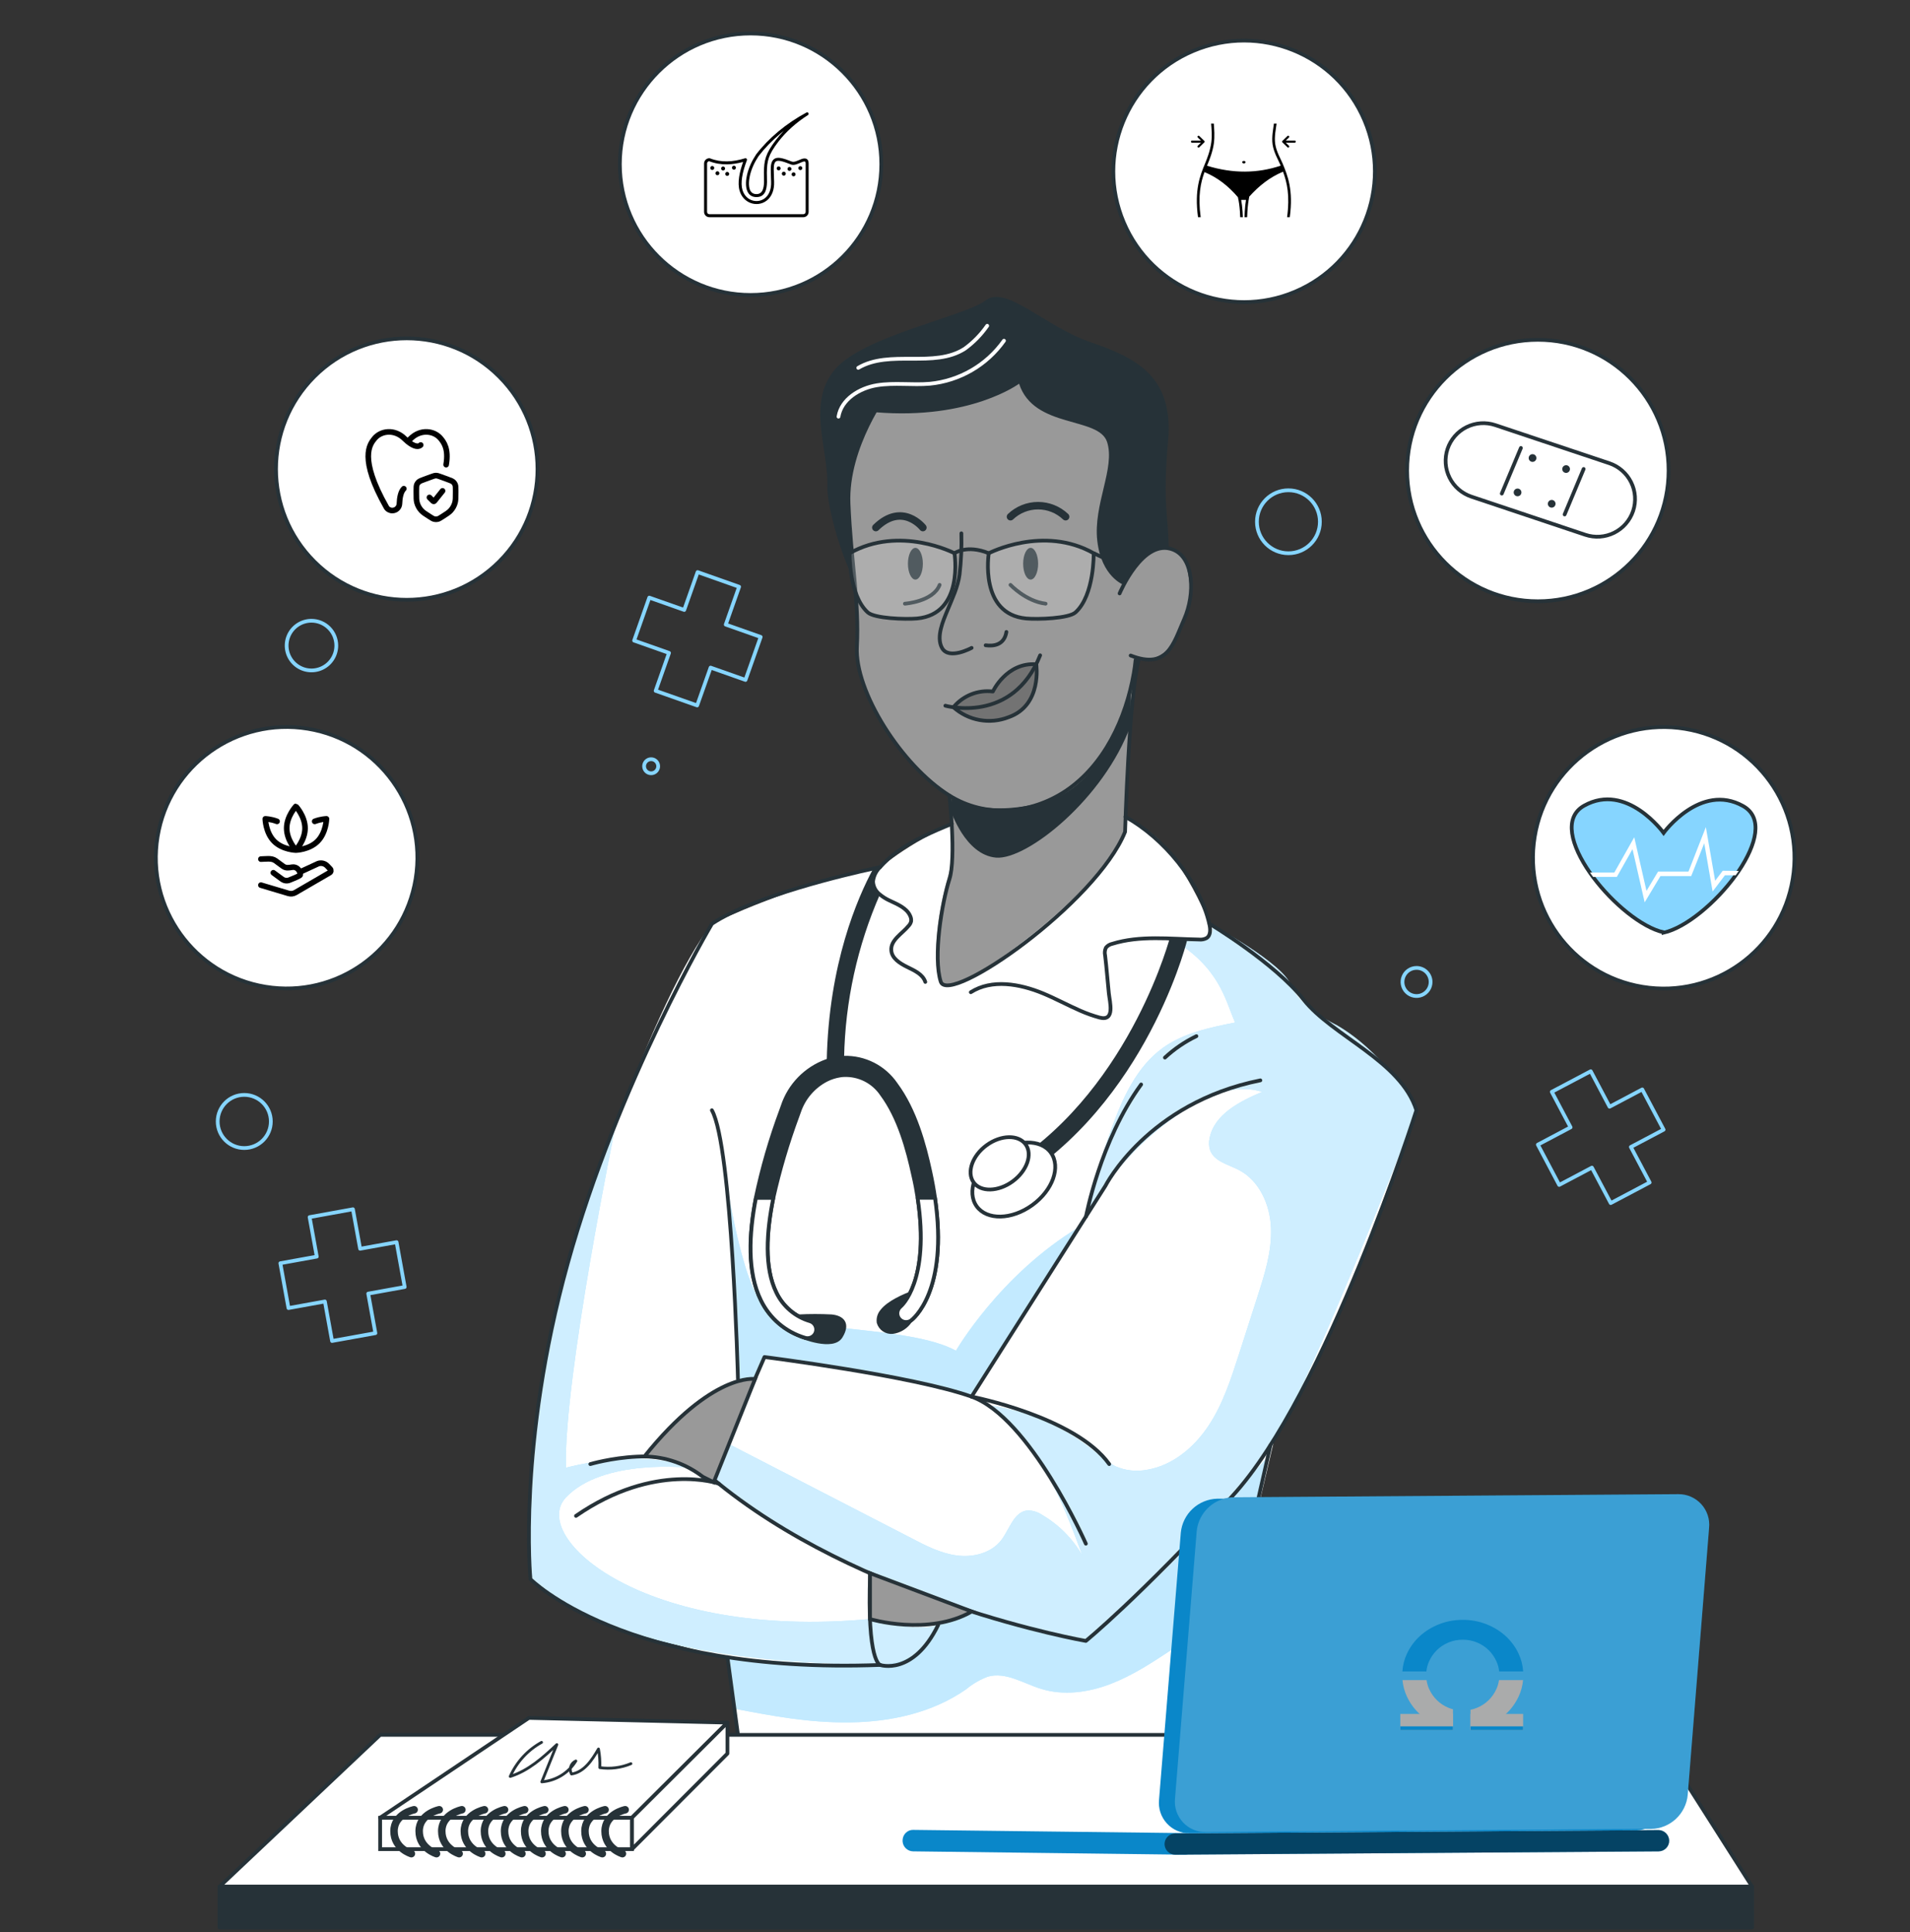<svg width="510" height="516" viewBox="0 0 510 516" fill="none" xmlns="http://www.w3.org/2000/svg">
<rect x="0" y="0" width="510" height="516" fill="#333333" stroke="none"/>
<path d="M105.892 331.704L96.153 333.466L94.241 322.916L82.67 325.014L84.583 335.564L74.856 337.326L77.024 349.303L86.751 347.54L88.664 358.091L100.234 356.004L98.322 345.442L108.06 343.68L105.892 331.704Z" stroke="#86D5FF" stroke-linecap="round" stroke-linejoin="round"/>
<path d="M203.117 170.088L193.784 166.795L197.355 156.686L186.271 152.767L182.7 162.877L173.367 159.584L169.321 171.062L178.642 174.354L175.071 184.476L186.155 188.383L189.737 178.273L199.059 181.566L203.117 170.088Z" stroke="#86D5FF" stroke-linecap="round" stroke-linejoin="round"/>
<path d="M438.514 290.917L429.773 295.543L424.753 286.059L414.353 291.555L419.373 301.038L410.632 305.664L416.324 316.423L425.066 311.797L430.086 321.269L440.485 315.774L435.465 306.29L444.207 301.664L438.514 290.917Z" stroke="#86D5FF" stroke-linecap="round" stroke-linejoin="round"/>
<path d="M65.222 306.569C69.14 306.569 72.317 303.392 72.317 299.473C72.317 295.555 69.14 292.378 65.222 292.378C61.303 292.378 58.126 295.555 58.126 299.473C58.126 303.392 61.303 306.569 65.222 306.569Z" stroke="#86D5FF" stroke-linecap="round" stroke-linejoin="round"/>
<path d="M175.744 204.614C175.744 204.985 175.634 205.348 175.427 205.657C175.221 205.966 174.928 206.207 174.584 206.349C174.241 206.491 173.864 206.528 173.499 206.456C173.135 206.383 172.8 206.205 172.538 205.942C172.275 205.679 172.096 205.345 172.024 204.98C171.951 204.616 171.988 204.238 172.131 203.895C172.273 203.552 172.513 203.259 172.822 203.052C173.131 202.846 173.494 202.736 173.866 202.736C174.364 202.736 174.842 202.933 175.194 203.286C175.546 203.638 175.744 204.116 175.744 204.614Z" stroke="#86D5FF" stroke-linecap="round" stroke-linejoin="round"/>
<path d="M89.8 172.395C89.8 173.707 89.411 174.989 88.682 176.079C87.954 177.17 86.918 178.02 85.706 178.522C84.495 179.024 83.161 179.155 81.875 178.899C80.588 178.643 79.407 178.012 78.479 177.084C77.552 176.157 76.92 174.975 76.664 173.689C76.408 172.402 76.54 171.069 77.042 169.857C77.544 168.645 78.394 167.61 79.484 166.881C80.575 166.152 81.857 165.763 83.168 165.763C84.926 165.766 86.611 166.466 87.854 167.709C89.097 168.952 89.797 170.637 89.8 172.395Z" stroke="#86D5FF" stroke-linecap="round" stroke-linejoin="round"/>
<path d="M381.995 262.223C381.995 262.966 381.775 263.692 381.362 264.31C380.95 264.927 380.363 265.409 379.676 265.693C378.99 265.977 378.235 266.052 377.506 265.907C376.778 265.762 376.108 265.404 375.583 264.879C375.058 264.353 374.7 263.684 374.555 262.955C374.41 262.227 374.484 261.472 374.769 260.785C375.053 260.099 375.534 259.512 376.152 259.099C376.77 258.687 377.496 258.466 378.239 258.466C379.235 258.466 380.191 258.862 380.895 259.567C381.6 260.271 381.995 261.226 381.995 262.223Z" stroke="#86D5FF" stroke-linecap="round" stroke-linejoin="round"/>
<path d="M344.026 147.735C348.668 147.735 352.431 143.972 352.431 139.33C352.431 134.688 348.668 130.924 344.026 130.924C339.384 130.924 335.621 134.688 335.621 139.33C335.621 143.972 339.384 147.735 344.026 147.735Z" stroke="#86D5FF" stroke-linecap="round" stroke-linejoin="round"/>
<path d="M292.272 214.886C292.713 215.547 306.011 218.202 312.909 228.23C316.922 233.992 320.289 240.177 322.949 246.676C322.949 246.676 334.485 253.539 340.397 259.197C346.31 264.854 353.359 272.367 358.797 276.309C364.234 280.251 375.422 287.729 378.239 296.482C378.239 296.482 361.463 342.428 356.721 352.584C351.98 362.74 340.282 384.292 340.282 384.292L319.413 472.949H198.363L194.236 442.539C194.236 442.539 157.136 435.258 141.636 421.67C141.636 421.67 140.175 388.049 146.656 358.056C153.137 328.063 175.176 265.701 190.109 246.652C190.109 246.652 213.957 235.244 234.999 231.581C234.999 231.581 248.657 220.787 257.596 219.639C266.534 218.491 292.272 214.886 292.272 214.886Z" fill="white"/>
<path d="M195.871 456.243C206.618 458.295 215.986 460.069 226.93 459.941C237.875 459.814 249.051 457.356 258.001 451.084C259.73 449.644 261.69 448.508 263.798 447.721C268.551 446.388 273.259 449.53 277.977 450.991C283.959 452.846 290.521 451.965 296.388 449.739C302.254 447.513 307.529 444.046 312.758 440.591C311.985 451.257 311.734 461.943 312.005 472.648L319.459 472.949L338.554 388.93C338.554 388.93 305.895 426.864 289.977 438.191L259.439 430.331C259.439 430.331 256.564 432.719 250.512 433.925C250.512 433.925 247.741 444.58 232.159 444.603C216.577 444.626 194.236 442.539 194.236 442.539L195.871 456.243Z" fill="#86D5FF"/>
<path opacity="0.5" d="M195.871 456.243C206.618 458.295 215.986 460.069 226.93 459.941C237.875 459.814 249.051 457.356 258.001 451.084C259.73 449.644 261.69 448.508 263.798 447.721C268.551 446.388 273.259 449.53 277.977 450.991C283.959 452.846 290.521 451.965 296.388 449.739C302.254 447.513 307.529 444.046 312.758 440.591C311.985 451.257 311.734 461.943 312.005 472.648L319.459 472.949L338.554 388.93C338.554 388.93 305.895 426.864 289.977 438.191L259.439 430.331C259.439 430.331 256.564 432.719 250.512 433.925C250.512 433.925 247.741 444.58 232.159 444.603C216.577 444.626 194.236 442.539 194.236 442.539L195.871 456.243Z" fill="white"/>
<path d="M164.579 299.473C164.579 299.473 150.4 368.305 151.119 391.944C151.119 391.944 170.388 386.542 183.836 391.944C183.836 391.944 160.951 389.394 151.096 399.886C141.241 410.378 171.57 437.948 232.252 432.348C232.252 432.348 244.355 436.139 250.5 433.913C250.5 433.913 248.854 444.881 232.147 444.591C215.51 443.93 166.84 443.524 141.624 421.682C141.635 421.694 138.459 358.415 164.579 299.473Z" fill="#86D5FF"/>
<path opacity="0.6" d="M164.579 299.473C164.579 299.473 150.4 368.305 151.119 391.944C151.119 391.944 170.388 386.542 183.836 391.944C183.836 391.944 160.951 389.394 151.096 399.886C141.241 410.378 171.57 437.948 232.252 432.348C232.252 432.348 244.355 436.139 250.5 433.913C250.5 433.913 248.854 444.881 232.147 444.591C215.51 443.93 166.84 443.524 141.624 421.682C141.635 421.694 138.459 358.415 164.579 299.473Z" fill="white"/>
<path d="M193.575 312.667C193.575 312.667 197.76 343.147 204.52 349.523C211.279 355.9 242.779 353.813 255.253 360.688C255.253 360.688 266.998 340.341 288.237 327.611L259.439 372.954L234.547 367.076L204.16 362.438L201.61 368.305H197.042C197.042 368.305 196.532 335.773 193.575 312.667Z" fill="#86D5FF"/>
<path opacity="0.5" d="M193.575 312.667C193.575 312.667 197.76 343.147 204.52 349.523C211.279 355.9 242.779 353.813 255.253 360.688C255.253 360.688 266.998 340.341 288.237 327.611L259.439 372.954L234.547 367.076L204.16 362.438L201.61 368.305H197.042C197.042 368.305 196.532 335.773 193.575 312.667Z" fill="white"/>
<path d="M312.631 250.583C325.65 258.246 327.111 266.883 329.789 273.051C323.019 274.396 316.016 275.834 310.428 279.88C303.472 284.935 299.704 293.305 296.782 301.433C294.018 309.123 291.696 316.966 289.826 324.921C296.119 313.553 305.064 303.872 315.9 296.702C322.149 292.575 329.87 289.248 337.001 291.578C331.018 294.117 324.247 297.549 322.984 303.925C322.735 304.984 322.779 306.09 323.111 307.125C324.178 310.128 327.911 310.939 330.74 312.4C336.258 315.241 339.134 321.675 339.377 327.912C339.621 334.15 337.708 340.179 335.818 346.08C334.156 351.251 332.494 356.421 330.833 361.592C328.711 368.2 326.555 374.902 322.717 380.698C318.88 386.495 313.118 391.353 306.266 392.489C303.401 393.042 300.436 392.706 297.768 391.527C295.745 390.427 293.864 389.084 292.168 387.527C283.948 380.889 274.07 376.623 263.601 375.191C277.073 384.095 283.449 400.269 289.037 415.421C286.472 410.93 282.774 407.189 278.313 404.57C277.17 403.774 275.811 403.345 274.418 403.341C270.754 403.631 269.595 408.303 267.392 411.225C264.749 414.703 259.914 415.943 255.578 415.387C251.242 414.83 247.254 412.801 243.358 410.749L194.074 385.336L190.596 395.77C190.596 395.77 229.852 427.073 290 438.145C290 438.145 329.07 407.271 342.913 379.898C356.756 352.526 378.262 296.424 378.262 296.424C378.262 296.424 370.39 281.515 356.895 273.735C356.895 273.735 346.82 268.97 344.699 263.081C342.577 257.191 323.645 247.023 323.645 247.023C323.645 247.023 326.102 253.307 312.631 250.583Z" fill="#86D5FF"/>
<path opacity="0.6" d="M312.631 250.583C325.65 258.246 327.111 266.883 329.789 273.051C323.019 274.396 316.016 275.834 310.428 279.88C303.472 284.935 299.704 293.305 296.782 301.433C294.018 309.123 291.696 316.966 289.826 324.921C296.119 313.553 305.064 303.872 315.9 296.702C322.149 292.575 329.87 289.248 337.001 291.578C331.018 294.117 324.247 297.549 322.984 303.925C322.735 304.984 322.779 306.09 323.111 307.125C324.178 310.128 327.911 310.939 330.74 312.4C336.258 315.241 339.134 321.675 339.377 327.912C339.621 334.15 337.708 340.179 335.818 346.08C334.156 351.251 332.494 356.421 330.833 361.592C328.711 368.2 326.555 374.902 322.717 380.698C318.88 386.495 313.118 391.353 306.266 392.489C303.401 393.042 300.436 392.706 297.768 391.527C295.745 390.427 293.864 389.084 292.168 387.527C283.948 380.889 274.07 376.623 263.601 375.191C277.073 384.095 283.449 400.269 289.037 415.421C286.472 410.93 282.774 407.189 278.313 404.57C277.17 403.774 275.811 403.345 274.418 403.341C270.754 403.631 269.595 408.303 267.392 411.225C264.749 414.703 259.914 415.943 255.578 415.387C251.242 414.83 247.254 412.801 243.358 410.749L194.074 385.336L190.596 395.77C190.596 395.77 229.852 427.073 290 438.145C290 438.145 329.07 407.271 342.913 379.898C356.756 352.526 378.262 296.424 378.262 296.424C378.262 296.424 370.39 281.515 356.895 273.735C356.895 273.735 346.82 268.97 344.699 263.081C342.577 257.191 323.645 247.023 323.645 247.023C323.645 247.023 326.102 253.307 312.631 250.583Z" fill="white"/>
<path d="M308.492 143.863C308.492 143.863 311.123 113.175 297.895 110.241C284.667 107.308 277.235 95.17 277.235 95.17L230.304 108.27L223.023 136.489L227.661 150.773C227.661 150.773 228.635 164.024 228.82 170.575C229.006 177.125 228.82 182.168 233.782 190.122C238.744 198.075 243.358 205.97 254.083 212.845V230.92C254.083 230.92 247.451 250.27 251.115 262.142C251.115 262.142 253.306 264.46 259.358 260.982C265.41 257.504 291.298 240.206 300.33 222.143L303.135 176.221C303.135 176.221 310.59 177.38 313.802 170.586C318.52 163.943 318.335 156.199 316.503 149.892C314.671 143.585 306.787 147.666 306.787 147.666L308.492 143.863Z" fill="#999999"/>
<path d="M254.593 188.858C255.92 187.413 257.555 186.285 259.378 185.559C261.2 184.832 263.163 184.525 265.12 184.661C265.12 184.661 270.766 175.746 276.714 177.38C276.714 177.38 278.545 186.829 271.415 190.551C262.14 195.385 254.593 188.858 254.593 188.858Z" fill="#737373"/>
<path d="M237.156 104.363C237.156 104.363 225.922 119.122 226.571 134.507C227.22 149.892 229.458 160.801 228.808 172.673C228.159 184.545 240.68 204.428 253.514 212.44C263.102 218.433 275.125 217.413 284.458 211.28C294.892 204.324 300.631 191.826 302.73 179.827C302.938 178.667 303.101 177.508 303.217 176.256" stroke="#263238" stroke-linecap="round" stroke-linejoin="round"/>
<path d="M253.514 212.451C253.514 212.451 255.335 229.076 253.514 234.769C251.509 241.018 249.086 255.568 251.196 262.142C253.306 268.715 292.782 241.087 300.411 222.132C300.411 222.132 301.466 185.299 304.098 176.093" stroke="#263238" stroke-linecap="round" stroke-linejoin="round"/>
<path d="M252.425 188.452C252.425 188.452 270.383 193.53 277.734 174.992" stroke="#263238" stroke-linecap="round" stroke-linejoin="round"/>
<path d="M253.874 216.451C253.874 216.451 257.7 228.311 265.954 229.018C274.209 229.726 294.857 213.181 301.895 193.693V183.942C301.895 183.942 296.098 209.448 279.125 214.086C262.152 218.723 254.21 212.822 254.21 212.822L253.874 216.451Z" fill="#263238"/>
<path d="M276.702 177.38C268.725 176.824 265.108 184.661 265.108 184.661C263.142 184.421 261.148 184.68 259.308 185.413C257.468 186.147 255.843 187.331 254.581 188.858C256.546 190.621 258.962 191.803 261.56 192.274C264.157 192.745 266.835 192.485 269.293 191.524C278.36 188.371 276.702 177.38 276.702 177.38Z" stroke="#263238" stroke-linecap="round" stroke-linejoin="round"/>
<path d="M256.703 142.414C256.802 146.092 256.639 149.773 256.216 153.428C255.787 156.709 254.268 159.851 253.004 162.935C251.845 165.74 249.909 170.053 251.52 173.01C253.352 176.36 259.439 173.01 259.439 173.01" stroke="#263238" stroke-linecap="round" stroke-linejoin="round"/>
<path d="M263.184 172.314C265.236 172.592 268.146 172.314 268.725 168.755" stroke="#263238" stroke-linecap="round" stroke-linejoin="round"/>
<path d="M269.815 137.985C271.799 136.093 274.435 135.037 277.177 135.037C279.919 135.037 282.555 136.093 284.539 137.985" stroke="#263238" stroke-width="2" stroke-linecap="round" stroke-linejoin="round"/>
<path d="M246.419 140.883C246.419 140.883 240.982 133.927 233.863 140.883" stroke="#263238" stroke-width="2" stroke-linecap="round" stroke-linejoin="round"/>
<path d="M298.95 158.471C298.95 158.471 305.153 143.573 313.245 146.773C318.821 148.987 319.158 158.61 316.201 165.323C313.245 172.036 311.761 178.876 301.906 175.05" stroke="#263238" stroke-linecap="round" stroke-linejoin="round"/>
<path d="M300.051 156.187C300.051 156.187 294.092 154.077 292.991 144.396C291.889 134.716 297.825 125.023 295.623 118.067C293.42 111.111 276.064 114.589 272.111 102.462C272.111 102.462 259.079 112.177 233.851 110.091C233.851 110.091 228.53 119.157 227.603 124.699C226.36 133.363 226.392 142.163 227.695 150.819C227.695 151.121 227.8 151.41 227.858 151.712C229.666 161.149 220.658 138.866 220.901 129.348C221.145 119.829 215.406 107.737 222.884 98.729C230.362 89.721 257.781 84.445 263.183 80.214C268.586 75.982 279.09 87.251 291.229 91.402C303.367 95.552 313.43 100.503 311.9 117.719C310.37 134.936 311.981 137.243 312.051 146.309C312.051 146.332 306.439 144.222 300.051 156.187Z" fill="#263238"/>
<path d="M277.2 150.529C277.2 152.848 276.308 154.773 275.195 154.773C274.082 154.773 273.2 152.871 273.2 150.529C273.2 148.187 274.093 146.298 275.195 146.298C276.296 146.298 277.2 148.211 277.2 150.529Z" fill="#263238"/>
<path d="M246.419 150.529C246.419 152.848 245.526 154.773 244.425 154.773C243.324 154.773 242.431 152.871 242.431 150.529C242.431 148.187 243.324 146.298 244.425 146.298C245.526 146.298 246.419 148.211 246.419 150.529Z" fill="#263238"/>
<path d="M269.815 156.187C269.815 156.187 273.954 160.581 279.194 161.207" stroke="#263238" stroke-linecap="round" stroke-linejoin="round"/>
<path d="M241.619 161.207C241.619 161.207 249.19 160.674 250.894 156.187" stroke="#263238" stroke-linecap="round" stroke-linejoin="round"/>
<path d="M259.219 264.959C264.853 261.376 272.308 262.721 278.476 265.26C281.861 266.663 285.084 268.425 288.458 269.898C290.126 270.635 291.846 271.248 293.605 271.729C297.837 272.831 296.318 267.579 296.075 265.225C295.727 261.852 295.483 258.466 295.078 255.116C294.911 254.422 294.993 253.692 295.31 253.052C295.726 252.536 296.307 252.18 296.956 252.043C304.387 249.725 312.399 250.745 320.143 250.884C320.846 250.967 321.558 250.834 322.184 250.501C323.343 249.748 323.216 248.044 322.903 246.699C320.224 235.244 310.776 223.848 300.504 218.12" stroke="#263238" stroke-linecap="round" stroke-linejoin="round"/>
<path d="M254.164 219.975C249.051 222.109 243.799 224.323 239.393 227.592C237.795 228.758 236.322 230.087 234.999 231.557C233.934 232.571 233.264 233.932 233.11 235.395C233.138 236.075 233.318 236.741 233.637 237.343C233.956 237.945 234.406 238.467 234.953 238.873C235.731 239.513 236.588 240.051 237.504 240.473C239.637 241.482 242.141 242.467 243.045 244.612C243.265 245.061 243.346 245.566 243.277 246.061C243.162 246.496 242.939 246.895 242.628 247.22C240.866 249.365 237.759 251.023 237.991 253.794C238.141 255.939 240.309 257.272 242.234 258.223C244.158 259.174 246.408 260.159 247.068 262.211" stroke="#263238" stroke-linecap="round" stroke-linejoin="round"/>
<path d="M223.893 111.262C224.646 106.624 229.492 103.633 234.153 102.879C238.814 102.126 243.602 102.879 248.297 102.474C252.224 102.086 256.022 100.859 259.434 98.877C262.847 96.895 265.794 94.203 268.076 90.984" stroke="white" stroke-linecap="round" stroke-linejoin="round"/>
<path d="M229.168 98.23C237.585 93.257 249.41 98.427 257.619 93.117C259.941 91.426 261.964 89.357 263.601 86.996" stroke="white" stroke-linecap="round" stroke-linejoin="round"/>
<path d="M336.537 288.494C306.393 294.511 295.147 316.69 295.147 316.69L259.439 372.931" stroke="#263238" stroke-linecap="round" stroke-linejoin="round"/>
<path d="M311.054 282.419C313.555 280.102 316.388 278.172 319.459 276.692" stroke="#263238" stroke-linecap="round" stroke-linejoin="round"/>
<path d="M289.977 324.875C289.977 324.875 293.779 304.563 304.7 289.595" stroke="#263238" stroke-linecap="round" stroke-linejoin="round"/>
<path d="M197.042 368.212C197.042 368.212 195.477 305.989 190.085 296.482" stroke="#263238" stroke-linecap="round" stroke-linejoin="round"/>
<path d="M322.949 246.676C322.949 246.676 340.339 257.11 348.061 266.918C355.782 276.726 374.031 283.242 378.204 296.482C378.204 296.482 354.171 372.212 328.989 399.584C303.808 426.957 289.942 438.191 289.942 438.191C289.942 438.191 229.365 427.664 190.074 394.669L204.125 362.38C204.125 362.38 243.741 367.389 259.404 372.954C275.067 378.519 289.942 412.222 289.942 412.222" stroke="#263238" stroke-linecap="round" stroke-linejoin="round"/>
<path d="M259.439 372.954C259.439 372.954 287.171 378.345 296.179 390.97" stroke="#263238" stroke-linecap="round" stroke-linejoin="round"/>
<path d="M339.238 385.939L319.459 472.949H198.363L194.236 442.539" stroke="#263238" stroke-linecap="round" stroke-linejoin="round"/>
<path d="M250.512 433.925C243.822 447.629 234.999 444.603 234.999 444.603C166.771 447.188 141.636 421.694 141.636 421.694C141.636 421.694 138.157 385.834 151.571 337.442C164.985 289.05 190.109 246.676 190.109 246.676C201.25 239.267 226.107 233.482 233.121 231.952L234.999 231.557" stroke="#263238" stroke-linecap="round" stroke-linejoin="round"/>
<path d="M235.034 444.603C235.034 444.603 231.428 444.011 232.344 420.105" stroke="#263238" stroke-linecap="round" stroke-linejoin="round"/>
<path d="M191.952 396.199C191.952 396.199 174.909 390.194 153.797 404.802" stroke="#263238" stroke-linecap="round" stroke-linejoin="round"/>
<path d="M157.623 390.97C157.623 390.97 179.953 384.327 190.086 394.97" stroke="#263238" stroke-linecap="round" stroke-linejoin="round"/>
<path d="M187.674 394.367L190.572 395.817L201.61 368.247C201.61 368.247 190.178 366.38 172.069 388.93C177.724 388.996 183.203 390.905 187.674 394.367Z" fill="#999999" stroke="#263238" stroke-miterlimit="10"/>
<path d="M232.31 420.105V432.36C232.31 432.36 247.926 436.997 259.485 430.331L232.31 420.105Z" fill="#999999" stroke="#263238" stroke-miterlimit="10"/>
<path d="M316.955 250.757C316.966 250.983 316.943 251.21 316.885 251.429C316.398 253.342 304.492 298.291 266.383 318.29C266.052 318.467 265.681 318.559 265.305 318.556C264.787 318.556 264.284 318.382 263.876 318.063C263.468 317.743 263.179 317.296 263.055 316.793C262.931 316.29 262.979 315.76 263.192 315.287C263.404 314.815 263.768 314.427 264.227 314.186C299.008 295.949 311.262 254.385 312.329 250.56L316.955 250.757Z" fill="#263238"/>
<path d="M234.953 238.838C228.928 252.598 225.678 267.412 225.388 282.431C225.388 283.648 225.388 284.888 225.388 286.152C225.388 286.465 225.388 286.778 225.388 287.091C225.042 287.103 224.698 287.138 224.356 287.196C223.102 287.394 221.886 287.785 220.751 288.355C220.751 286.651 220.751 284.993 220.751 283.358C221.249 257.342 229.017 239.638 233.156 231.986L235.034 231.592C233.968 232.606 233.298 233.967 233.144 235.43C233.179 236.095 233.359 236.746 233.671 237.334C233.984 237.923 234.421 238.437 234.953 238.838Z" fill="#263238"/>
<path d="M280.609 307.832C283.322 311.6 281.096 317.861 275.624 321.814C270.151 325.768 263.52 325.907 260.795 322.139C258.071 318.371 260.297 312.11 265.769 308.157C271.241 304.203 277.931 304.064 280.609 307.832Z" fill="white" stroke="#263238" stroke-linecap="round" stroke-linejoin="round"/>
<path d="M273.861 305.595C275.786 308.261 274.209 312.69 270.383 315.484C266.557 318.278 261.816 318.382 259.949 315.716C258.082 313.049 259.601 308.62 263.427 305.826C267.253 303.032 271.937 302.94 273.861 305.595Z" fill="white" stroke="#263238" stroke-linecap="round" stroke-linejoin="round"/>
<path d="M243.219 352.653C242.725 352.982 242.125 353.108 241.54 353.007C240.956 352.906 240.432 352.585 240.078 352.11C239.723 351.635 239.563 351.042 239.632 350.453C239.701 349.864 239.993 349.324 240.448 348.943C240.645 348.781 248.425 342.161 245.016 319.866C244.726 317.977 244.355 315.959 243.857 313.838C242.384 307.079 240.112 298.522 235.463 292.239C234.357 290.581 232.842 289.237 231.066 288.335C229.289 287.433 227.309 287.005 225.319 287.091C224.973 287.103 224.628 287.138 224.287 287.195C223.032 287.393 221.816 287.785 220.681 288.355C217.218 290.144 214.589 293.214 213.354 296.911L212.937 298.07C210.307 305.18 208.158 312.458 206.502 319.855C204.647 328.956 204.021 338.497 207.314 345.164C208.196 346.993 209.453 348.616 211.002 349.928C212.552 351.241 214.361 352.212 216.31 352.781C216.834 352.953 217.279 353.306 217.566 353.776C217.853 354.246 217.963 354.804 217.876 355.348C217.79 355.892 217.512 356.387 217.094 356.746C216.675 357.104 216.142 357.301 215.591 357.302C215.347 357.302 215.105 357.263 214.873 357.186C212.337 356.425 209.987 355.146 207.972 353.43C205.956 351.713 204.319 349.598 203.163 347.216C199.453 339.715 199.94 329.501 201.818 319.855C203.483 311.922 205.739 304.125 208.566 296.528L208.983 295.369C209.895 292.61 211.421 290.093 213.448 288.011C215.474 285.928 217.948 284.333 220.681 283.346C221.627 283.019 222.601 282.778 223.591 282.628C224.182 282.546 224.75 282.488 225.353 282.454C228.067 282.379 230.756 282.986 233.175 284.22C235.593 285.453 237.663 287.274 239.196 289.514C244.367 296.47 246.825 305.664 248.39 312.875C248.935 315.356 249.352 317.687 249.665 319.89C253.329 344.886 243.671 352.329 243.219 352.653Z" fill="#263238" stroke="#263238" stroke-miterlimit="10"/>
<path d="M213.968 356.897C213.968 356.897 222.374 360.375 224.507 356.897C226.64 353.419 224.913 351.784 222.003 351.506C219.102 351.357 216.196 351.357 213.296 351.506L213.968 356.897Z" fill="#263238" stroke="#263238" stroke-miterlimit="10"/>
<path d="M217.829 355.737C217.678 356.202 217.383 356.607 216.987 356.895C216.592 357.182 216.115 357.337 215.626 357.337C215.382 357.337 215.14 357.298 214.908 357.221C212.372 356.46 210.022 355.181 208.007 353.465C205.991 351.748 204.354 349.632 203.198 347.251C199.488 339.75 199.975 329.536 201.853 319.89H206.491C204.636 328.991 204.01 338.532 207.302 345.199C208.184 347.028 209.441 348.651 210.991 349.963C212.541 351.275 214.349 352.247 216.299 352.816C216.592 352.905 216.865 353.053 217.101 353.249C217.337 353.444 217.532 353.685 217.674 353.957C217.816 354.229 217.903 354.526 217.93 354.832C217.957 355.137 217.922 355.445 217.829 355.737Z" fill="white" stroke="#263238" stroke-linecap="round" stroke-linejoin="round"/>
<path d="M235.475 350.138C235.125 350.553 234.867 351.037 234.718 351.558C234.568 352.079 234.529 352.626 234.605 353.164C234.837 353.958 235.34 354.645 236.026 355.107C236.712 355.569 237.539 355.776 238.362 355.691C240.008 355.472 241.514 354.645 242.582 353.372C243.741 352.074 247.764 343.576 244.042 345.036C241.341 346.057 237.283 347.784 235.475 350.138Z" fill="#263238" stroke="#263238" stroke-miterlimit="10"/>
<path d="M243.219 352.653C242.725 352.982 242.125 353.108 241.54 353.007C240.956 352.906 240.433 352.585 240.078 352.11C239.723 351.635 239.563 351.042 239.632 350.453C239.701 349.864 239.993 349.324 240.448 348.943C240.645 348.781 248.425 342.161 245.016 319.866H249.654C253.329 344.886 243.671 352.329 243.219 352.653Z" fill="white" stroke="#263238" stroke-linecap="round" stroke-linejoin="round"/>
<path opacity="0.2" d="M264.018 147.735C264.018 147.735 278.615 140.153 292.028 147.735C292.028 147.735 292.249 158.923 287.182 163.526C285.385 165.161 277.154 165.439 274.035 165.161C261.375 164.013 264.018 147.735 264.018 147.735Z" fill="white"/>
<path opacity="0.2" d="M254.859 147.735C254.859 147.735 240.263 140.153 226.861 147.735C226.861 147.735 226.64 158.923 231.695 163.526C233.492 165.161 241.735 165.439 244.842 165.161C257.503 164.013 254.859 147.735 254.859 147.735Z" fill="white"/>
<path d="M264.018 147.735C264.018 147.735 278.615 140.153 292.028 147.735C292.028 147.735 292.249 158.923 287.182 163.526C285.385 165.161 277.154 165.439 274.035 165.161C261.375 164.013 264.018 147.735 264.018 147.735Z" stroke="#263238" stroke-miterlimit="10"/>
<path d="M254.859 147.735C254.859 147.735 240.263 140.153 226.861 147.735C226.861 147.735 226.64 158.923 231.695 163.526C233.492 165.161 241.735 165.439 244.842 165.161C257.503 164.013 254.859 147.735 254.859 147.735Z" stroke="#263238" stroke-miterlimit="10"/>
<path d="M254.859 147.735C254.859 147.735 258.129 145.335 264.018 147.735" stroke="#263238" stroke-miterlimit="10"/>
<path d="M292.029 147.735L298.127 150.564" stroke="#263238" stroke-miterlimit="10"/>
<path d="M58.602 503.812L101.51 463.28H442.062L467.846 503.812H58.602Z" fill="white" stroke="#263238" stroke-linecap="round" stroke-linejoin="round"/>
<path d="M467.846 503.812H58.602V514.721H467.846V503.812Z" fill="#263238" stroke="#263238" stroke-linecap="round" stroke-linejoin="round"/>
<path d="M101.51 493.795V485.389H168.753V493.795H155.78H101.51Z" fill="white" stroke="#263238" stroke-miterlimit="10"/>
<path d="M101.51 485.389L141.23 458.747L194.236 459.999L168.753 485.389H101.51Z" fill="white" stroke="#263238" stroke-linecap="round" stroke-linejoin="round"/>
<path d="M168.753 493.795L194.236 468.266V459.999L168.753 485.389V493.795Z" fill="white" stroke="#263238" stroke-linecap="round" stroke-linejoin="round"/>
<path d="M166.933 483.268C166.933 483.268 161.565 484.334 161.565 488.983C161.565 493.632 166.202 495 166.202 495" stroke="#263238" stroke-width="2" stroke-linecap="round" stroke-linejoin="round"/>
<path d="M161.565 483.268C161.565 483.268 156.197 484.334 156.197 488.983C156.197 493.632 160.834 495 160.834 495" stroke="#263238" stroke-width="2" stroke-linecap="round" stroke-linejoin="round"/>
<path d="M156.197 483.268C156.197 483.268 150.829 484.334 150.829 488.983C150.829 493.632 155.467 495 155.467 495" stroke="#263238" stroke-width="2" stroke-linecap="round" stroke-linejoin="round"/>
<path d="M150.829 483.268C150.829 483.268 145.461 484.334 145.461 488.983C145.461 493.632 150.099 495 150.099 495" stroke="#263238" stroke-width="2" stroke-linecap="round" stroke-linejoin="round"/>
<path d="M145.461 483.268C145.461 483.268 140.094 484.334 140.094 488.983C140.094 493.632 144.731 495 144.731 495" stroke="#263238" stroke-width="2" stroke-linecap="round" stroke-linejoin="round"/>
<path d="M140.093 483.268C140.093 483.268 134.726 484.334 134.726 488.983C134.726 493.632 139.363 495 139.363 495" stroke="#263238" stroke-width="2" stroke-linecap="round" stroke-linejoin="round"/>
<path d="M134.726 483.268C134.726 483.268 129.358 484.334 129.358 488.983C129.358 493.632 133.995 495 133.995 495" stroke="#263238" stroke-width="2" stroke-linecap="round" stroke-linejoin="round"/>
<path d="M129.358 483.268C129.358 483.268 123.99 484.334 123.99 488.983C123.99 493.632 128.627 495 128.627 495" stroke="#263238" stroke-width="2" stroke-linecap="round" stroke-linejoin="round"/>
<path d="M123.329 483.268C123.329 483.268 117.961 484.334 117.961 488.983C117.961 493.632 122.599 495 122.599 495" stroke="#263238" stroke-width="2" stroke-linecap="round" stroke-linejoin="round"/>
<path d="M117.289 483.268C117.289 483.268 111.921 484.334 111.921 488.983C111.921 493.632 116.558 495 116.558 495" stroke="#263238" stroke-width="2" stroke-linecap="round" stroke-linejoin="round"/>
<path d="M110.576 483.268C110.576 483.268 105.208 484.334 105.208 488.983C105.208 493.632 109.846 495 109.846 495" stroke="#263238" stroke-width="2" stroke-linecap="round" stroke-linejoin="round"/>
<path d="M144.603 465.274C140.9 467.317 137.965 470.512 136.244 474.375C141.125 472.833 144.986 469.355 148.684 465.877L144.673 475.825C146.52 475.675 148.305 475.092 149.884 474.123C151.463 473.154 152.792 471.826 153.762 470.248C153.445 470.385 153.159 470.588 152.925 470.843C152.691 471.098 152.514 471.399 152.404 471.728C152.295 472.056 152.256 472.404 152.29 472.748C152.324 473.093 152.431 473.426 152.603 473.726C155.965 473.239 158.11 469.993 159.803 467.048C160.114 468.687 160.234 470.356 160.162 472.022C162.974 472.425 165.842 472.06 168.463 470.967" stroke="#263238" stroke-width="0.75" stroke-linecap="round" stroke-linejoin="round"/>
<path d="M133.296 149.943C146.928 136.311 146.928 114.208 133.296 100.575C119.663 86.943 97.56 86.943 83.927 100.575C70.295 114.208 70.295 136.311 83.927 149.943C97.56 163.576 119.663 163.576 133.296 149.943Z" fill="white" stroke="#263238" stroke-linecap="round" stroke-linejoin="round"/>
<path d="M112.333 118.833C111.75 119.417 110.58 119.314 108.833 117.872M108.833 117.872C109.092 117.659 109.36 117.417 109.637 117.142C112.327 114.477 115.991 114.998 117.707 117.142C118.437 118.054 119.869 119.803 119.125 124.083M108.833 117.872C108.575 117.659 108.307 117.417 108.03 117.142C105.34 114.477 101.676 114.998 99.96 117.142C98.774 118.623 95.741 122.308 103.166 135.446C103.473 135.99 104.086 136.333 104.746 136.333C105.798 136.333 106.62 135.493 106.655 134.513C106.708 132.993 107.002 131.3 107.822 130.5" stroke="black" stroke-width="1.5" stroke-linecap="round" stroke-linejoin="round"/>
<path d="M114.667 132.833L115.465 133.631C115.637 133.803 115.723 133.889 115.827 133.884C115.931 133.878 116.007 133.783 116.159 133.593L118.167 131.083M111.167 131.03V131.48C111.167 132.883 111.167 133.584 111.34 134.225C111.554 135.018 111.959 135.748 112.522 136.356C112.978 136.849 113.579 137.232 114.782 137.998C115.321 138.341 115.59 138.513 115.876 138.593C116.23 138.691 116.604 138.691 116.958 138.593C117.244 138.513 117.513 138.341 118.052 137.998C119.255 137.232 119.856 136.849 120.312 136.356C120.875 135.748 121.28 135.018 121.494 134.225C121.667 133.584 121.667 132.883 121.667 131.48V131.03C121.667 130.157 121.667 129.72 121.502 129.352C121.399 129.124 121.253 128.918 121.071 128.745C120.776 128.465 120.357 128.311 119.519 128.005L117.799 127.375C117.116 127.125 116.774 127 116.417 127C116.06 127 115.718 127.125 115.034 127.375L113.315 128.005C112.477 128.311 112.058 128.465 111.763 128.745C111.581 128.918 111.435 129.124 111.332 129.352C111.167 129.72 111.167 130.157 111.167 131.03Z" stroke="black" stroke-width="1.5" stroke-linecap="round" stroke-linejoin="round"/>
<path d="M133.914 115.748C134.646 116.981 135.016 118.396 134.981 119.829" stroke="white" stroke-linecap="round" stroke-linejoin="round"/>
<path d="M345.803 77.902C363.558 70.387 371.859 49.903 364.345 32.148C356.83 14.393 336.345 6.092 318.591 13.606C300.836 21.121 292.535 41.605 300.049 59.36C307.564 77.115 328.048 85.416 345.803 77.902Z" fill="white" stroke="#263238" stroke-linecap="round" stroke-linejoin="round"/>
<path d="M319.889 58C318.893 50.623 320.443 46.882 321.796 43.607C322.28 42.439 323.134 40.272 323.435 38.061C323.685 36.219 323.501 34.349 323.396 33H324.102C324.212 34.451 324.38 36.42 324.112 38.337C323.799 40.55 322.938 42.69 322.448 43.879C322.396 44.004 322.343 44.13 322.291 44.258C329.302 46.416 335.833 46.293 341.96 44.244L341.83 43.925C341.356 42.77 340.115 40.714 339.802 38.563C339.515 36.578 339.98 34.51 340.156 33H340.864C340.693 34.44 340.217 36.457 340.495 38.405C340.796 40.514 342.024 42.54 342.482 43.658C343.833 46.948 345.376 50.699 344.392 58H343.678C344.471 52.193 343.637 48.679 342.591 45.848C338.996 47.354 336.141 49.645 333.545 52.535C333.557 52.583 333.557 52.634 333.545 52.684C333.322 53.742 333.162 55.061 333.073 56.517C333.044 56.998 333.023 57.493 333.01 57.998H332.303C332.317 57.477 332.337 56.969 332.369 56.474C332.438 55.349 332.547 54.299 332.698 53.384H331.415C331.583 54.299 331.706 55.337 331.781 56.449C331.816 56.95 331.841 57.468 331.857 57.998H331.15C331.134 57.487 331.112 56.982 331.077 56.494C330.979 55.063 330.802 53.758 330.546 52.691C330.544 52.681 330.542 52.67 330.542 52.661C327.951 49.622 325.089 47.404 321.623 45.955C320.6 48.752 319.812 52.246 320.6 58H319.889ZM321.555 38.042L320.226 39.334C320.115 39.443 319.937 39.441 319.828 39.329C319.718 39.218 319.721 39.039 319.832 38.93L320.678 38.109H318.283C318.128 38.109 318 37.981 318 37.826C318 37.67 318.128 37.543 318.283 37.543H320.678L319.832 36.721C319.721 36.612 319.718 36.434 319.828 36.322C319.937 36.21 320.115 36.208 320.226 36.318L321.555 37.611C321.616 37.664 321.657 37.741 321.657 37.828C321.657 37.912 321.619 37.99 321.555 38.042ZM343.323 38.109L344.168 38.93C344.28 39.039 344.282 39.218 344.173 39.329C344.063 39.441 343.886 39.443 343.774 39.334L342.446 38.042C342.384 37.99 342.343 37.912 342.343 37.826C342.343 37.739 342.382 37.661 342.446 37.609L343.774 36.315C343.886 36.206 344.063 36.208 344.173 36.32C344.282 36.432 344.28 36.61 344.168 36.719L343.323 37.541H345.718C345.875 37.541 346 37.668 346 37.823C346 37.979 345.873 38.106 345.718 38.106H343.323V38.109ZM332.137 42.973C332.385 42.973 332.588 43.124 332.588 43.309C332.588 43.493 332.388 43.644 332.137 43.644C331.886 43.644 331.686 43.493 331.686 43.309C331.688 43.124 331.889 42.973 332.137 42.973Z" fill="black"/>
<path d="M200.415 78.765C219.695 78.765 235.324 63.136 235.324 43.856C235.324 24.577 219.695 8.948 200.415 8.948C181.136 8.948 165.507 24.577 165.507 43.856C165.507 63.136 181.136 78.765 200.415 78.765Z" fill="white" stroke="#263238" stroke-linecap="round" stroke-linejoin="round"/>
<g clip-path="url(#clip0_191_1245)">
<path d="M201.909 52.627C201.679 52.623 201.467 52.595 201.273 52.552C200.417 52.354 199.879 51.809 199.562 51.096C199.268 50.433 199.175 49.626 199.191 48.835C199.207 48.065 199.327 47.309 199.464 46.714C199.692 45.73 200.02 44.786 200.433 43.872C200.845 42.963 201.342 42.084 201.905 41.231C201.911 41.222 201.918 41.211 201.925 41.202C203.604 39.014 205.607 36.955 207.865 35.075C210.124 33.195 212.637 31.502 215.333 30.048C215.526 29.945 215.766 30.016 215.868 30.21C215.971 30.399 215.902 30.634 215.718 30.741C214.218 31.691 212.742 32.8 211.365 34.038C210.064 35.209 208.859 36.49 207.82 37.852C206.457 39.636 205.701 40.933 205.284 42.163C204.869 43.387 204.782 44.567 204.76 46.11C204.755 46.393 204.767 46.73 204.778 47.092C204.792 47.559 204.808 48.07 204.796 48.587C204.755 50.622 204.306 52.679 201.909 52.627ZM190.188 44.328C190.479 44.328 190.716 44.565 190.716 44.857C190.716 45.148 190.479 45.386 190.188 45.386C189.896 45.386 189.659 45.148 189.659 44.857C189.659 44.565 189.896 44.328 190.188 44.328ZM213.699 44.367C213.99 44.367 214.227 44.604 214.227 44.896C214.227 45.187 213.99 45.424 213.699 45.424C213.407 45.424 213.17 45.187 213.17 44.896C213.17 44.604 213.407 44.367 213.699 44.367ZM210.805 44.579C211.097 44.579 211.334 44.816 211.334 45.108C211.334 45.399 211.097 45.636 210.805 45.636C210.513 45.636 210.276 45.399 210.276 45.108C210.276 44.816 210.513 44.579 210.805 44.579ZM211.899 46.026C212.19 46.026 212.427 46.263 212.427 46.554C212.427 46.846 212.19 47.083 211.899 47.083C211.607 47.083 211.37 46.846 211.37 46.554C211.37 46.263 211.607 46.026 211.899 46.026ZM209.29 45.85C209.581 45.85 209.818 46.087 209.818 46.379C209.818 46.671 209.581 46.908 209.29 46.908C208.998 46.908 208.761 46.671 208.761 46.379C208.759 46.087 208.996 45.85 209.29 45.85ZM207.913 44.438C208.205 44.438 208.442 44.675 208.442 44.966C208.442 45.258 208.205 45.495 207.913 45.495C207.622 45.495 207.385 45.258 207.385 44.966C207.382 44.675 207.619 44.438 207.913 44.438ZM195.976 44.258C196.267 44.258 196.504 44.495 196.504 44.786C196.504 45.078 196.267 45.315 195.976 45.315C195.684 45.315 195.447 45.078 195.447 44.786C195.445 44.495 195.682 44.258 195.976 44.258ZM193.082 44.469C193.373 44.469 193.61 44.706 193.61 44.998C193.61 45.29 193.373 45.527 193.082 45.527C192.79 45.527 192.553 45.29 192.553 44.998C192.553 44.706 192.79 44.469 193.082 44.469ZM194.175 45.914C194.467 45.914 194.704 46.151 194.704 46.443C194.704 46.734 194.467 46.971 194.175 46.971C193.884 46.971 193.647 46.734 193.647 46.443C193.647 46.151 193.884 45.914 194.175 45.914ZM191.564 45.739C191.856 45.739 192.093 45.976 192.093 46.267C192.093 46.559 191.856 46.796 191.564 46.796C191.272 46.796 191.035 46.559 191.035 46.267C191.035 45.976 191.272 45.739 191.564 45.739ZM215.916 43.663V56.587C215.916 56.977 215.756 57.328 215.501 57.585C215.246 57.84 214.893 58 214.503 58H189.413C189.026 58 188.672 57.84 188.415 57.585C188.16 57.33 188 56.977 188 56.587V43.663C188 43.273 188.16 42.92 188.415 42.665C188.67 42.41 189.023 42.25 189.413 42.25C189.47 42.25 189.522 42.261 189.57 42.282C191.07 42.872 192.601 43.12 194.155 43.095C195.723 43.07 197.322 42.77 198.945 42.266C199.154 42.202 199.375 42.318 199.439 42.528C199.466 42.615 199.462 42.703 199.432 42.783C198.803 44.449 198.361 45.971 198.152 47.325C197.949 48.651 197.969 49.804 198.256 50.754C198.664 52.096 199.546 52.987 200.572 53.409C201.169 53.655 201.816 53.741 202.447 53.664C203.076 53.589 203.686 53.349 204.215 52.944C205.133 52.24 205.808 51.025 205.897 49.277C205.922 48.79 205.899 48.282 205.874 47.717C205.856 47.295 205.835 46.844 205.833 46.327C205.833 46.153 205.826 45.962 205.819 45.768C205.812 45.57 205.806 45.37 205.806 45.148C205.796 43.424 206.266 42.596 207.05 42.282C207.793 41.983 208.75 42.207 209.825 42.555C210.274 42.701 210.616 42.84 210.901 42.956C211.673 43.273 211.919 43.373 213.309 42.77C213.366 42.745 213.403 42.729 213.441 42.713C213.82 42.544 214.337 42.314 214.809 42.314C215.428 42.318 215.916 42.631 215.916 43.663ZM215.123 56.587V43.663C215.123 43.239 214.984 43.111 214.809 43.111C214.501 43.111 214.075 43.3 213.765 43.44C213.708 43.465 213.656 43.49 213.628 43.501C211.933 44.237 211.614 44.107 210.607 43.695C210.342 43.588 210.023 43.456 209.588 43.314C208.665 43.016 207.863 42.817 207.348 43.023C206.874 43.212 206.592 43.818 206.599 45.151C206.599 45.344 206.605 45.547 206.612 45.748C206.619 45.939 206.624 46.128 206.626 46.327C206.628 46.81 206.649 47.263 206.667 47.687C206.692 48.273 206.715 48.799 206.69 49.321C206.587 51.328 205.79 52.741 204.698 53.577C204.053 54.072 203.308 54.361 202.543 54.455C201.781 54.546 200.998 54.441 200.273 54.145C199.043 53.639 197.985 52.577 197.502 50.986C197.176 49.913 197.149 48.644 197.368 47.208C197.552 46.005 197.915 44.677 198.42 43.243C196.99 43.633 195.57 43.863 194.164 43.886C192.53 43.911 190.921 43.656 189.347 43.045C189.203 43.061 189.073 43.125 188.976 43.223C188.864 43.335 188.793 43.49 188.793 43.66V56.585C188.793 56.754 188.864 56.909 188.976 57.02C189.087 57.132 189.242 57.203 189.411 57.203H214.503C214.672 57.203 214.827 57.132 214.938 57.02C215.052 56.913 215.123 56.758 215.123 56.587ZM201.451 51.779C201.597 51.813 201.756 51.832 201.925 51.836C203.648 51.875 203.974 50.212 204.01 48.571C204.021 48.074 204.005 47.573 203.992 47.113C203.98 46.746 203.971 46.404 203.974 46.099C203.996 44.476 204.09 43.228 204.536 41.908C204.983 40.593 205.776 39.229 207.193 37.371C207.84 36.524 208.549 35.708 209.301 34.931C208.987 35.177 208.677 35.428 208.371 35.683C206.163 37.52 204.201 39.538 202.559 41.68C202.021 42.496 201.547 43.332 201.155 44.201C200.763 45.069 200.451 45.964 200.234 46.892C200.107 47.448 199.995 48.15 199.979 48.854C199.963 49.544 200.041 50.234 200.282 50.779C200.503 51.269 200.87 51.645 201.451 51.779Z" fill="black"/>
</g>
<path d="M110.98 234.694C114.099 215.668 101.204 197.717 82.179 194.598C63.153 191.479 45.202 204.374 42.083 223.399C38.964 242.425 51.858 260.376 70.884 263.495C89.909 266.614 107.861 253.719 110.98 234.694Z" fill="white" stroke="#263238" stroke-linecap="round" stroke-linejoin="round"/>
<path d="M69.667 229.414C70.851 229.414 72.503 229.063 73.54 229.822L75.596 231.329C76.36 231.889 77.187 231.705 78.04 231.571C79.162 231.394 80.167 232.352 80.167 233.599C80.167 233.939 77.749 234.806 77.399 234.97C76.713 235.294 75.924 235.214 75.302 234.758L72.983 233.059" stroke="black" stroke-width="1.5" stroke-linecap="round" stroke-linejoin="round"/>
<path d="M80.167 232.833L84.94 230.628C85.796 230.33 86.739 230.562 87.377 231.229L88.159 232.047C88.439 232.34 88.373 232.831 88.027 233.031L78.864 238.353C78.312 238.674 77.66 238.752 77.053 238.571L69.667 236.365" stroke="black" stroke-width="1.5" stroke-linecap="round" stroke-linejoin="round"/>
<path d="M79.002 227C79.002 227 81.452 224.388 81.452 221.167C81.452 217.945 79.002 215.333 79.002 215.333C79.002 215.333 76.552 217.945 76.552 221.167C76.552 224.388 79.002 227 79.002 227ZM79.002 227C79.002 227 82.581 226.92 84.836 224.619C87.091 222.318 87.169 218.667 87.169 218.667C87.169 218.667 85.688 218.7 84.031 219.336M79.002 227C79.002 227 75.424 226.92 73.169 224.619C70.914 222.318 70.836 218.667 70.836 218.667C70.836 218.667 72.317 218.7 73.974 219.336" stroke="black" stroke-width="1.5" stroke-linecap="round" stroke-linejoin="round"/>
<path d="M75.239 213.332C76.937 213.561 78.61 213.949 80.235 214.492" stroke="white" stroke-linecap="round" stroke-linejoin="round"/>
<path d="M478.69 234.714C481.808 215.689 468.914 197.737 449.888 194.618C430.863 191.499 412.911 204.394 409.792 223.419C406.673 242.445 419.568 260.397 438.593 263.516C457.619 266.634 475.571 253.74 478.69 234.714Z" fill="white" stroke="#263238" stroke-linecap="round" stroke-linejoin="round"/>
<path d="M464.276 232.566C464.009 232.949 463.742 233.343 463.464 233.726C458.235 240.972 450.178 247.731 444.207 249.064V248.971C438.41 247.673 430.608 241.238 425.379 234.212C425.089 233.83 424.811 233.436 424.544 233.053C419.513 225.842 417.391 218.271 422.991 215.141C434.376 208.788 444.207 222.41 444.207 222.41C444.207 222.41 454.062 208.892 465.424 215.234C470.873 218.271 469.006 225.529 464.276 232.566Z" fill="#86D5FF" stroke="#263238" stroke-miterlimit="10"/>
<path d="M464.276 232.566C464.009 232.949 463.742 233.343 463.464 233.726H460.589L457.296 238.073L455.059 225.181L451.581 233.946H443.361L439.152 240.96L435.906 226.758L431.721 234.166H425.379C425.089 233.784 424.811 233.389 424.544 233.007H431.048L436.37 223.581L439.639 237.899L442.735 232.74H450.85L455.488 220.868L457.969 235.198L459.998 232.52L464.276 232.566Z" fill="white"/>
<path d="M410.632 160.558C429.911 160.558 445.54 144.929 445.54 125.649C445.54 106.37 429.911 90.741 410.632 90.741C391.352 90.741 375.723 106.37 375.723 125.649C375.723 144.929 391.352 160.558 410.632 160.558Z" fill="white" stroke="#263238" stroke-linecap="round" stroke-linejoin="round"/>
<path d="M401.003 131.806L406.104 119.621" stroke="#263238" stroke-linecap="round" stroke-linejoin="round"/>
<path d="M417.779 137.383L422.857 125.232" stroke="#263238" stroke-linecap="round" stroke-linejoin="round"/>
<path d="M405.212 132.525C405.781 132.525 406.243 132.063 406.243 131.493C406.243 130.923 405.781 130.461 405.212 130.461C404.642 130.461 404.18 130.923 404.18 131.493C404.18 132.063 404.642 132.525 405.212 132.525Z" fill="#263238"/>
<path d="M415.356 134.53C415.356 134.735 415.296 134.934 415.182 135.104C415.069 135.273 414.908 135.406 414.719 135.484C414.531 135.562 414.323 135.582 414.123 135.543C413.923 135.503 413.739 135.404 413.595 135.26C413.45 135.116 413.352 134.932 413.312 134.732C413.272 134.532 413.293 134.324 413.371 134.136C413.449 133.947 413.581 133.786 413.751 133.673C413.921 133.559 414.12 133.499 414.324 133.499C414.598 133.499 414.86 133.607 415.054 133.801C415.247 133.994 415.356 134.257 415.356 134.53Z" fill="#263238"/>
<path d="M409.212 123.343C409.781 123.343 410.243 122.881 410.243 122.311C410.243 121.741 409.781 121.279 409.212 121.279C408.642 121.279 408.18 121.741 408.18 122.311C408.18 122.881 408.642 123.343 409.212 123.343Z" fill="#263238"/>
<path d="M419.205 125.256C419.205 125.46 419.145 125.659 419.031 125.829C418.918 125.999 418.757 126.131 418.568 126.209C418.38 126.287 418.172 126.307 417.972 126.268C417.772 126.228 417.588 126.13 417.444 125.985C417.3 125.841 417.201 125.657 417.161 125.457C417.122 125.257 417.142 125.049 417.22 124.861C417.298 124.672 417.43 124.511 417.6 124.398C417.77 124.284 417.969 124.224 418.173 124.224C418.447 124.224 418.71 124.332 418.903 124.526C419.097 124.719 419.205 124.982 419.205 125.256Z" fill="#263238"/>
<path d="M423.31 142.808L392.865 132.618C390.333 131.767 388.243 129.945 387.054 127.554C385.865 125.162 385.674 122.397 386.523 119.865C387.374 117.333 389.195 115.243 391.587 114.054C393.978 112.865 396.744 112.674 399.276 113.523L429.721 123.702C432.25 124.556 434.339 126.377 435.527 128.768C436.716 131.159 436.909 133.923 436.063 136.455C435.211 138.987 433.391 141.078 431 142.269C428.609 143.46 425.843 143.654 423.31 142.808Z" stroke="#263238" stroke-linecap="round" stroke-linejoin="round"/>
<path d="M319.273 492.052C319.273 492.183 319.273 492.314 319.273 492.445C319.259 493.199 318.95 493.918 318.411 494.447C317.873 494.976 317.148 495.272 316.394 495.272L243.785 494.382C243.081 494.365 242.408 494.088 241.896 493.605C241.384 493.122 241.068 492.466 241.011 491.764C240.996 491.643 240.996 491.52 241.011 491.398C241.026 490.819 241.217 490.259 241.558 489.792C241.9 489.324 242.375 488.971 242.921 488.78C243.217 488.686 243.527 488.642 243.837 488.65L316.446 489.513C316.96 489.497 317.467 489.632 317.905 489.902C318.343 490.172 318.691 490.565 318.907 491.032C319.099 491.342 319.224 491.69 319.273 492.052Z" fill="#0A87C9"/>
<path d="M313.801 495.271L442.869 494.381C443.242 494.381 443.612 494.307 443.957 494.163C444.302 494.02 444.614 493.809 444.877 493.544C445.14 493.279 445.348 492.964 445.488 492.618C445.629 492.272 445.699 491.902 445.696 491.528C445.682 490.778 445.376 490.063 444.844 489.535C444.311 489.007 443.593 488.708 442.843 488.701L313.775 489.591C313.025 489.605 312.31 489.911 311.782 490.443C311.254 490.976 310.955 491.694 310.948 492.444C310.962 493.194 311.268 493.909 311.8 494.437C312.333 494.965 313.051 495.264 313.801 495.271Z" fill="#0A87C9"/>
<path opacity="0.5" d="M313.801 495.271L442.869 494.381C443.242 494.381 443.612 494.307 443.957 494.163C444.302 494.02 444.614 493.809 444.877 493.544C445.14 493.279 445.348 492.964 445.488 492.618C445.629 492.272 445.699 491.902 445.696 491.528C445.682 490.778 445.376 490.063 444.844 489.535C444.311 489.007 443.593 488.708 442.843 488.701L313.775 489.591C313.025 489.605 312.31 489.911 311.782 490.443C311.254 490.976 310.955 491.694 310.948 492.444C310.962 493.194 311.268 493.909 311.8 494.437C312.333 494.965 313.051 495.264 313.801 495.271Z" fill="black"/>
<path d="M452.318 408.345L446.507 479.645C446.31 481.691 445.492 483.626 444.163 485.194C442.835 486.761 441.059 487.884 439.074 488.414C438.427 488.608 437.759 488.722 437.084 488.754H436.744L317.885 489.566H317.623C316.479 489.572 315.348 489.337 314.301 488.876C313.255 488.416 312.317 487.74 311.549 486.893C310.781 486.046 310.2 485.047 309.844 483.961C309.488 482.874 309.365 481.725 309.482 480.588L315.293 409.288C315.529 406.842 316.653 404.568 318.452 402.894C320.251 401.221 322.6 400.264 325.056 400.205H326.862L443.916 399.367C445.08 399.328 446.239 399.538 447.315 399.983C448.391 400.429 449.359 401.099 450.155 401.949C450.951 402.799 451.556 403.81 451.929 404.913C452.302 406.016 452.434 407.187 452.318 408.345Z" fill="#0A87C9"/>
<path d="M448.158 399L329.298 399.838C328.51 399.848 327.727 399.963 326.969 400.178C324.985 400.703 323.21 401.821 321.881 403.384C320.553 404.947 319.734 406.879 319.535 408.921L313.75 480.247C313.627 481.398 313.751 482.563 314.114 483.662C314.478 484.762 315.073 485.771 315.859 486.621C316.645 487.471 317.604 488.144 318.671 488.593C319.739 489.042 320.89 489.257 322.048 489.225L439.075 488.387H440.881C443.339 488.334 445.692 487.379 447.492 485.704C449.292 484.03 450.414 481.752 450.644 479.304L456.35 408.004C456.468 406.862 456.344 405.707 455.985 404.615C455.626 403.524 455.041 402.52 454.267 401.67C453.494 400.821 452.55 400.144 451.497 399.683C450.445 399.223 449.307 398.991 448.158 399Z" fill="#0A87C9"/>
<path opacity="0.2" d="M448.158 399L329.298 399.838C328.51 399.848 327.727 399.963 326.969 400.178C324.985 400.703 323.21 401.821 321.881 403.384C320.553 404.947 319.734 406.879 319.535 408.921L313.75 480.247C313.627 481.398 313.751 482.563 314.114 483.662C314.478 484.762 315.073 485.771 315.859 486.621C316.645 487.471 317.604 488.144 318.671 488.593C319.739 489.042 320.89 489.257 322.048 489.225L439.075 488.387H440.881C443.339 488.334 445.692 487.379 447.492 485.704C449.292 484.03 450.414 481.752 450.644 479.304L456.35 408.004C456.468 406.862 456.344 405.707 455.985 404.615C455.626 403.524 455.041 402.52 454.267 401.67C453.494 400.821 452.55 400.144 451.497 399.683C450.445 399.223 449.307 398.991 448.158 399Z" fill="white"/>
<g clip-path="url(#clip1_191_1245)">
<mask id="mask0_191_1245" style="mask-type:luminance" maskUnits="userSpaceOnUse" x="371" y="431" width="39" height="33">
<path d="M371.869 431.178H409.424V463.367H371.869V431.178Z" fill="white"/>
</mask>
<g mask="url(#mask0_191_1245)">
<path d="M381.585 443.653C382.102 442.507 382.799 441.502 383.676 440.639C384.553 439.776 385.586 439.098 386.777 438.602C387.967 438.107 389.236 437.86 390.583 437.86C391.929 437.86 393.198 438.107 394.389 438.602C395.579 439.098 396.613 439.776 397.49 440.639C398.367 441.502 399.065 442.507 399.582 443.653C399.966 444.505 400.207 445.401 400.305 446.341H406.709C406.594 444.668 406.187 443.078 405.478 441.573C404.632 439.776 403.481 438.214 402.025 436.884C400.568 435.554 398.853 434.5 396.88 433.722C394.906 432.944 392.807 432.555 390.583 432.555C388.358 432.555 386.26 432.944 384.287 433.722C382.313 434.5 380.599 435.554 379.142 436.884C377.685 438.214 376.534 439.776 375.687 441.573C374.979 443.078 374.572 444.668 374.457 446.341H380.861C380.96 445.401 381.2 444.505 381.585 443.653Z" fill="#0A87C9"/>
<path d="M386.776 456.045C385.585 455.55 384.552 454.872 383.676 454.008C382.798 453.145 382.101 452.14 381.584 450.994C381.247 450.247 381.031 449.463 380.914 448.65H374.483C374.628 450.198 375.028 451.673 375.687 453.074C376.533 454.872 377.684 456.434 379.141 457.764C380.598 459.094 382.312 460.148 384.286 460.925C385.468 461.392 386.696 461.712 387.968 461.899V456.441C387.562 456.336 387.164 456.206 386.776 456.045Z" fill="#AAABAB"/>
<path d="M400.252 448.65C400.135 449.463 399.919 450.247 399.582 450.994C399.065 452.14 398.367 453.145 397.49 454.008C396.613 454.872 395.579 455.55 394.389 456.045C393.826 456.279 393.243 456.45 392.645 456.573V461.963C394.114 461.796 395.529 461.458 396.88 460.925C398.853 460.148 400.568 459.093 402.025 457.764C403.481 456.434 404.632 454.872 405.478 453.074C406.138 451.673 406.537 450.198 406.682 448.65H400.252Z" fill="#AAABAB"/>
<path d="M392.632 461.611V462.059H406.696V457.686H392.632" fill="#AAABAB"/>
<path d="M373.905 462.059H387.969V457.686H373.905" fill="#AAABAB"/>
<path d="M373.923 460.993L373.91 462.009H387.96V460.993" fill="#0A87C9"/>
<path d="M392.653 460.993L392.64 462.009H406.69V460.993" fill="#0A87C9"/>
</g>
</g>
<defs>
<clipPath id="clip0_191_1245">
<rect width="27.918" height="28" fill="white" transform="translate(188 30)"/>
</clipPath>
<clipPath id="clip1_191_1245">
<rect width="37.554" height="32.19" fill="white" transform="translate(371.869 431.178)"/>
</clipPath>
</defs>
</svg>
